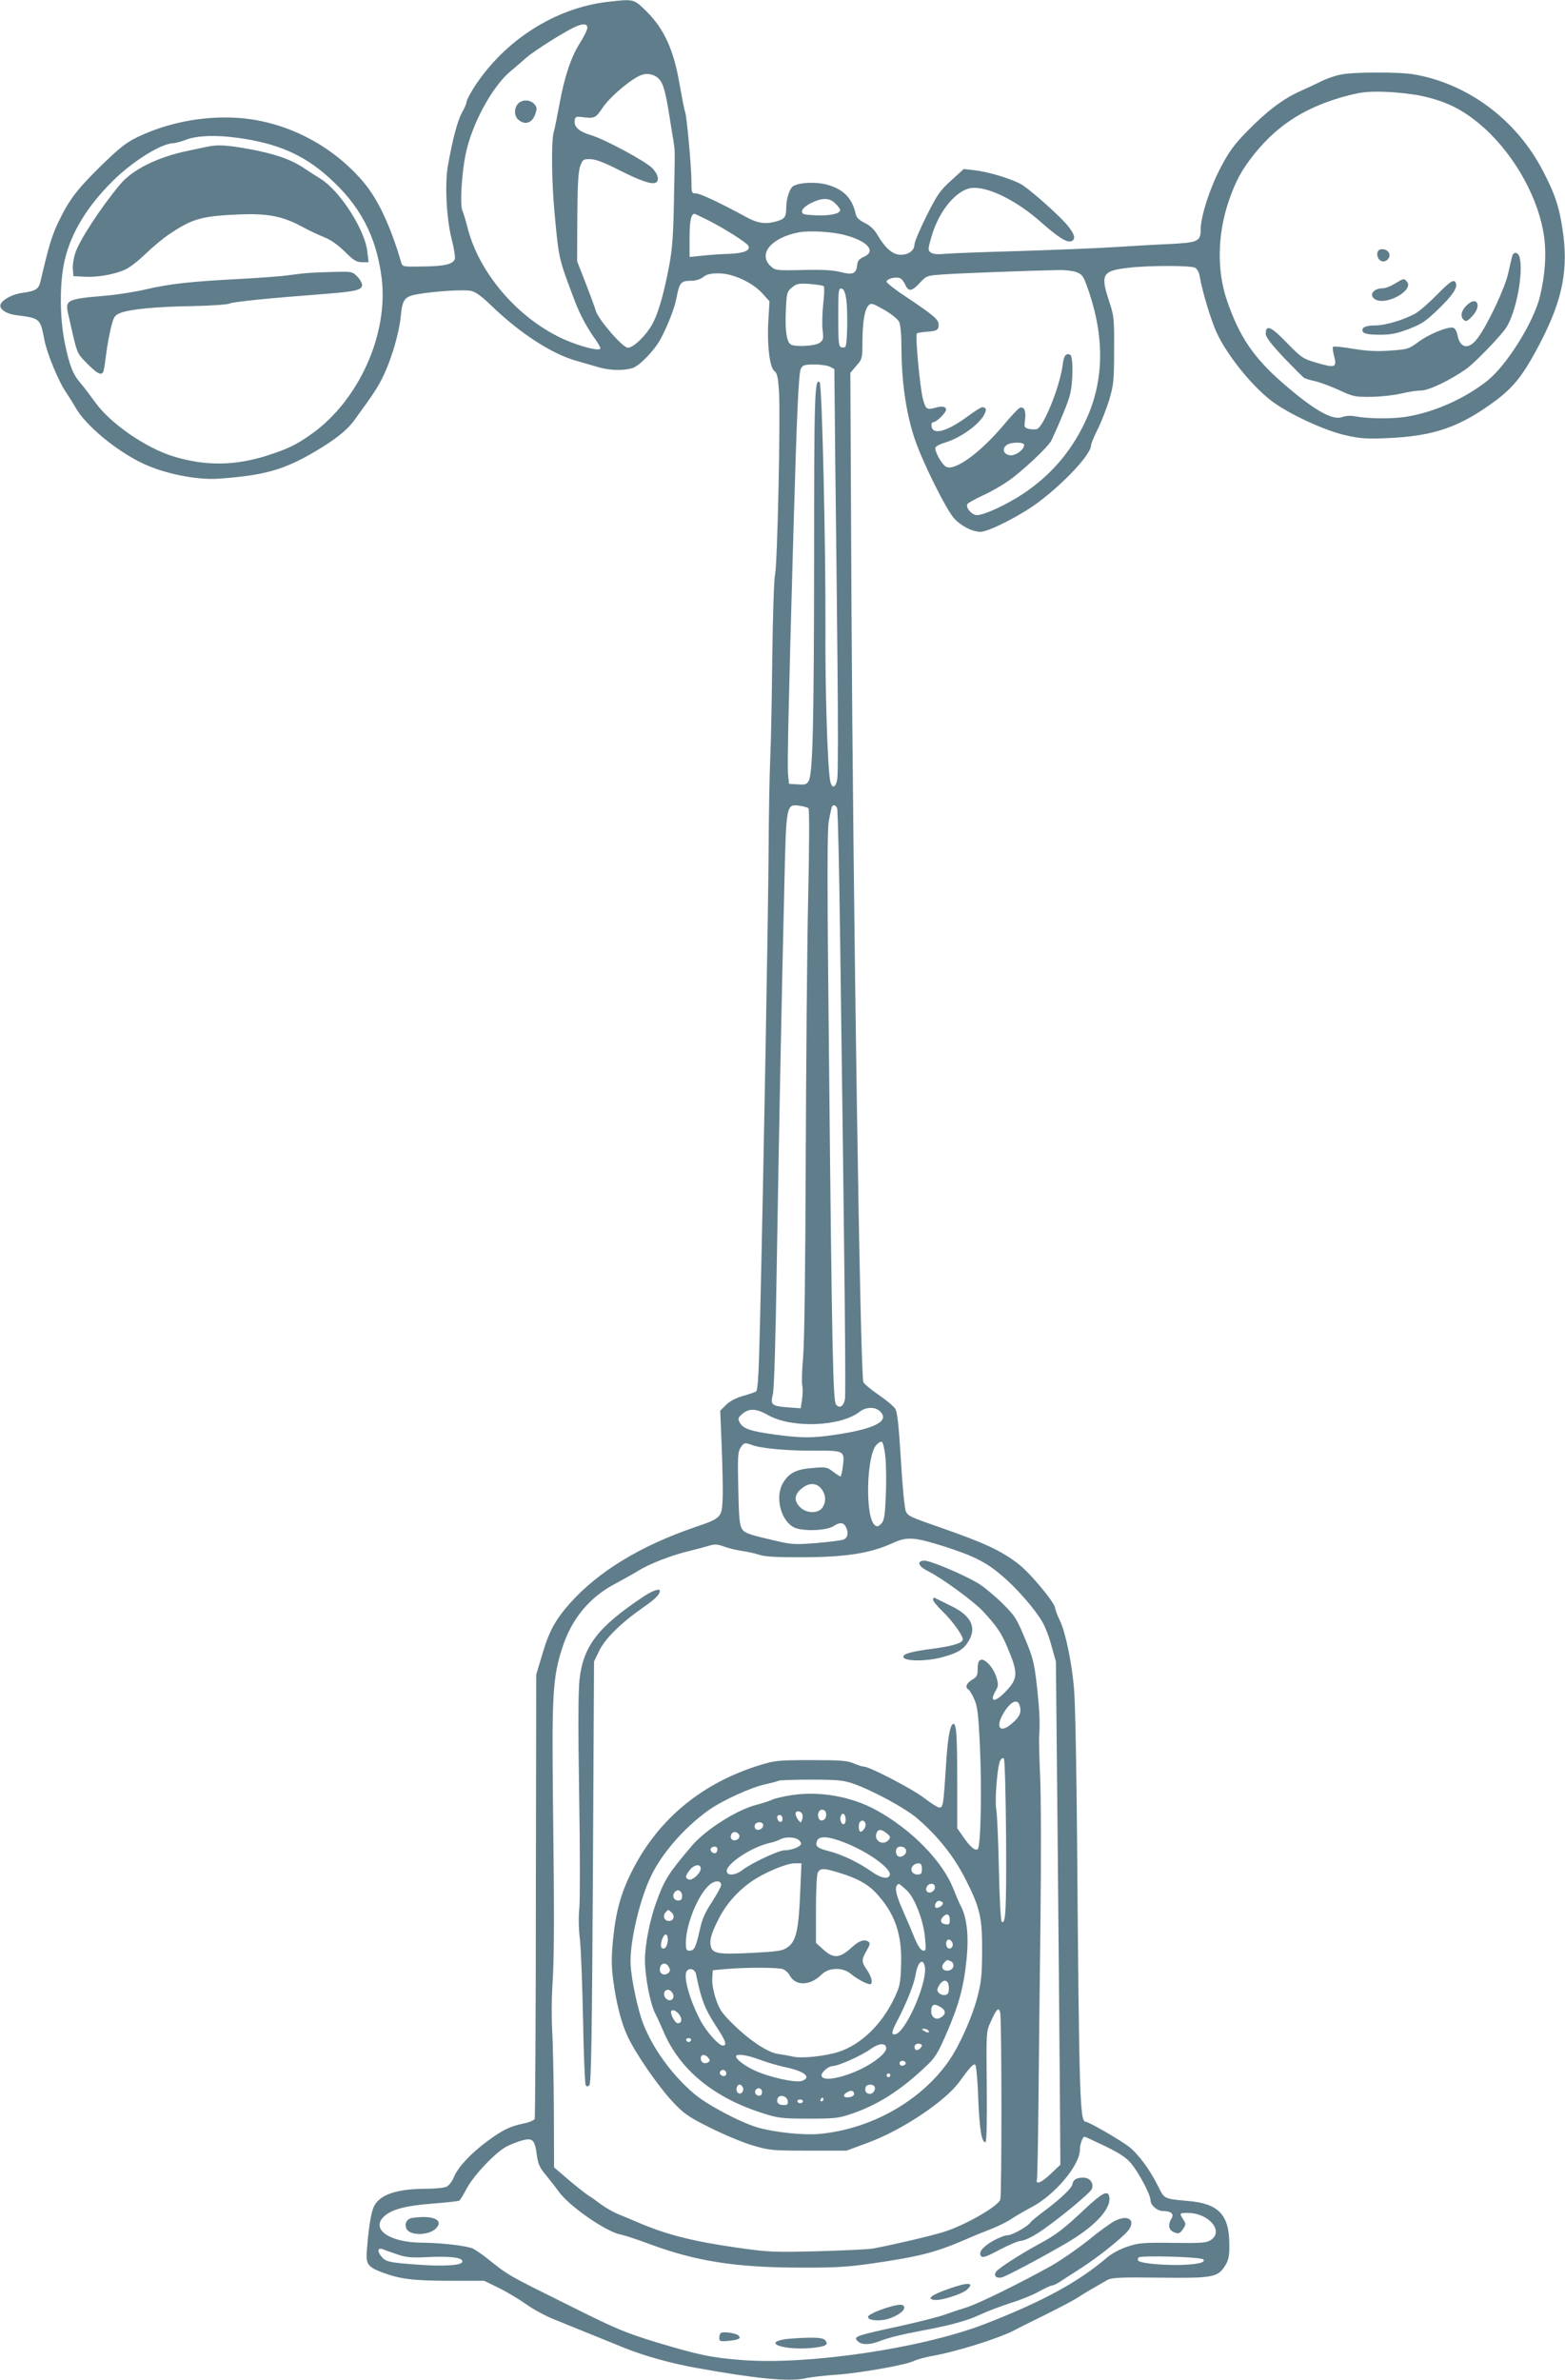 <?xml version="1.0" standalone="no"?>
<!DOCTYPE svg PUBLIC "-//W3C//DTD SVG 20010904//EN"
 "http://www.w3.org/TR/2001/REC-SVG-20010904/DTD/svg10.dtd">
<svg version="1.0" xmlns="http://www.w3.org/2000/svg"
 width="842pt" height="1280pt" viewBox="0 0 842 1280"
 preserveAspectRatio="xMidYMid meet">
<g transform="translate(0,1280) scale(0.1,-0.1)"
fill="#607d8b" stroke="none">
<path d="M3269 12790 c-283 -33 -555 -207 -718 -459 -22 -35 -41 -71 -41 -79
0 -8 -11 -34 -24 -57 -24 -41 -52 -147 -77 -291 -16 -100 -7 -278 21 -390 13
-50 20 -98 17 -108 -11 -27 -56 -38 -172 -39 -108 -2 -109 -2 -117 23 -55 190
-124 338 -201 429 -172 205 -431 335 -693 348 -179 9 -365 -28 -524 -104 -62
-30 -97 -58 -199 -157 -131 -129 -172 -184 -232 -311 -32 -70 -48 -123 -91
-308 -10 -42 -26 -52 -98 -62 -51 -6 -107 -36 -117 -62 -9 -24 30 -51 85 -58
128 -16 129 -17 151 -134 15 -75 77 -225 118 -283 15 -22 38 -59 51 -82 53
-93 214 -228 358 -297 117 -56 294 -92 413 -83 245 18 348 47 518 147 108 64
171 114 209 167 107 146 130 182 160 246 43 92 82 227 90 312 9 94 20 108 96
121 93 15 240 25 281 17 25 -5 56 -27 108 -77 157 -152 326 -261 459 -299 41
-12 97 -28 125 -36 58 -16 125 -18 176 -4 37 10 118 93 152 155 37 68 77 169
86 220 16 84 24 95 75 95 28 0 52 7 69 20 19 15 40 20 84 20 76 0 182 -49 235
-108 l38 -42 -6 -102 c-8 -130 7 -254 32 -273 15 -10 20 -33 25 -107 9 -121
-8 -929 -21 -988 -6 -25 -12 -223 -15 -440 -2 -217 -7 -465 -11 -550 -4 -85
-8 -321 -9 -525 -3 -362 -26 -1662 -45 -2464 -7 -311 -12 -406 -22 -413 -7 -5
-40 -16 -72 -25 -38 -11 -71 -29 -90 -48 l-31 -31 8 -194 c4 -107 7 -233 5
-278 -4 -103 -7 -106 -151 -155 -292 -100 -518 -238 -670 -408 -79 -89 -113
-151 -149 -274 l-33 -110 -2 -1188 c0 -653 -4 -1194 -6 -1201 -3 -8 -32 -20
-64 -26 -71 -15 -109 -34 -192 -95 -88 -65 -156 -138 -178 -190 -10 -25 -28
-49 -41 -54 -13 -6 -60 -11 -106 -11 -159 0 -250 -30 -283 -93 -16 -31 -29
-108 -39 -235 -7 -76 4 -92 80 -121 99 -37 166 -45 361 -46 l190 0 78 -38 c43
-21 108 -60 145 -86 37 -27 105 -64 152 -83 130 -53 329 -133 385 -156 105
-42 254 -83 385 -106 315 -57 494 -74 580 -56 30 7 107 16 170 20 128 9 378
53 419 75 15 7 56 18 91 25 134 23 366 96 449 140 20 11 95 48 166 83 72 36
147 75 167 88 20 13 60 38 89 54 28 17 64 37 78 45 22 12 69 15 281 12 289 -3
312 1 353 67 17 29 22 51 21 111 0 159 -57 220 -219 234 -136 13 -129 9 -166
83 -44 88 -106 171 -155 209 -45 35 -216 134 -232 134 -32 0 -36 106 -47 1500
-3 382 -10 751 -16 820 -10 139 -47 317 -77 376 -11 22 -23 53 -26 70 -7 33
-131 181 -192 230 -94 74 -186 117 -434 203 -150 52 -165 59 -176 83 -7 12
-19 137 -27 276 -12 192 -19 259 -31 277 -8 13 -49 47 -90 75 -41 28 -78 59
-81 68 -17 41 -55 2561 -64 4181 l-6 1246 32 38 c32 36 33 40 33 130 1 109 12
173 33 195 14 14 22 11 84 -24 37 -21 73 -50 80 -64 8 -16 13 -69 13 -145 1
-187 27 -358 74 -493 43 -124 165 -369 208 -418 37 -42 98 -73 143 -74 44 0
221 90 314 161 141 106 281 257 281 304 0 9 16 47 35 85 19 38 47 109 62 157
24 81 27 102 27 268 1 171 0 184 -26 263 -49 147 -38 166 103 182 111 13 335
13 359 0 11 -6 22 -26 25 -48 13 -77 59 -230 90 -299 60 -131 208 -310 317
-384 101 -69 275 -147 379 -170 80 -18 114 -20 224 -15 251 11 387 58 581 201
100 75 151 140 239 308 124 238 156 403 120 625 -19 119 -41 183 -105 305
-142 274 -406 470 -699 518 -74 12 -314 12 -382 -1 -30 -5 -76 -21 -104 -34
-27 -14 -81 -39 -119 -56 -91 -40 -182 -109 -287 -217 -68 -69 -98 -110 -141
-193 -57 -106 -108 -264 -108 -332 0 -66 -13 -72 -162 -80 -73 -3 -209 -11
-303 -17 -93 -6 -323 -15 -510 -21 -187 -5 -367 -12 -400 -15 -41 -4 -65 -2
-77 7 -16 12 -16 17 2 80 41 149 144 268 230 268 91 0 233 -72 360 -184 95
-84 140 -112 164 -103 25 10 19 36 -20 84 -40 49 -177 172 -240 216 -45 30
-181 73 -265 82 l-54 6 -67 -61 c-60 -54 -76 -77 -133 -191 -36 -72 -65 -141
-65 -153 0 -33 -31 -56 -74 -56 -43 0 -82 34 -126 108 -16 28 -39 49 -67 63
-30 15 -45 29 -49 47 -18 85 -64 133 -151 158 -58 17 -146 14 -184 -6 -20 -11
-39 -67 -39 -120 0 -46 -9 -58 -51 -70 -58 -17 -101 -11 -159 20 -141 77 -253
130 -276 130 -23 0 -24 3 -24 68 0 76 -26 357 -34 370 -3 5 -16 72 -30 150
-31 183 -82 295 -177 390 -70 69 -68 68 -210 52z m-109 -140 c0 -10 -18 -47
-39 -80 -48 -75 -83 -178 -111 -330 -12 -63 -25 -131 -31 -151 -14 -54 -11
-275 6 -450 22 -234 21 -230 110 -464 27 -70 64 -139 111 -204 13 -19 24 -38
24 -44 0 -15 -73 0 -159 33 -259 100 -490 356 -556 617 -9 37 -22 78 -27 90
-14 29 -5 194 17 303 33 162 143 365 242 447 25 21 64 54 86 74 43 37 208 141
262 165 44 19 65 17 65 -6z m394 -285 c17 -26 29 -72 47 -185 6 -41 16 -100
21 -130 10 -66 10 -35 4 -325 -3 -186 -9 -265 -25 -350 -33 -175 -65 -280
-104 -339 -38 -57 -93 -106 -119 -106 -28 0 -160 153 -173 200 -3 14 -28 79
-53 145 l-47 120 1 235 c1 174 5 245 15 275 14 38 17 40 55 39 28 0 73 -17
150 -56 116 -59 176 -80 200 -71 24 9 15 48 -19 81 -41 39 -257 155 -330 176
-61 18 -90 44 -85 78 2 19 8 22 33 19 77 -9 77 -9 121 55 45 63 163 160 212
173 36 10 77 -5 96 -34z m4091 -80 c140 -30 232 -77 340 -173 171 -155 298
-388 324 -595 11 -94 3 -200 -24 -312 -34 -138 -177 -367 -281 -451 -122 -97
-285 -170 -437 -195 -73 -12 -203 -11 -268 1 -32 6 -57 5 -78 -3 -52 -19 -151
37 -317 181 -161 140 -237 253 -304 450 -53 157 -50 349 9 525 39 115 71 173
142 262 129 159 281 254 504 312 75 19 108 22 200 19 61 -2 146 -12 190 -21z
m-6368 -226 c214 -29 355 -90 491 -212 169 -151 256 -316 285 -539 39 -303
-122 -661 -377 -842 -81 -57 -122 -78 -236 -115 -174 -56 -334 -58 -505 -6
-151 46 -343 179 -423 292 -26 36 -61 82 -78 102 -42 48 -60 94 -85 215 -29
142 -29 329 0 451 35 145 120 285 256 420 106 106 262 204 328 205 12 1 45 9
72 20 58 21 157 25 272 9z m3218 -354 c14 -13 25 -29 25 -35 0 -19 -53 -31
-129 -28 -66 3 -76 5 -76 22 0 24 78 66 123 66 22 0 41 -8 57 -25z m-682 -91
c83 -42 201 -117 212 -134 16 -26 -21 -42 -101 -45 -44 -1 -109 -6 -146 -10
l-68 -7 0 104 c0 92 8 128 27 128 2 0 36 -16 76 -36z m732 -78 c123 -32 171
-87 103 -117 -25 -11 -34 -21 -36 -44 -5 -47 -24 -55 -89 -38 -40 10 -97 14
-204 11 -144 -3 -148 -2 -173 21 -70 66 5 154 154 182 57 10 179 3 245 -15z
m1245 -199 c28 -10 38 -21 53 -62 98 -261 101 -500 9 -713 -77 -177 -191 -313
-347 -417 -89 -59 -210 -115 -249 -115 -27 0 -63 41 -51 60 3 5 39 25 79 44
41 18 102 53 137 77 73 49 220 187 236 221 45 96 88 201 99 243 18 67 19 211
1 218 -23 9 -34 -6 -40 -58 -16 -118 -105 -337 -140 -343 -10 -2 -30 -1 -43 2
-23 6 -25 10 -19 49 6 47 -5 73 -28 64 -8 -3 -47 -44 -86 -91 -126 -150 -264
-251 -311 -226 -23 12 -64 86 -57 104 3 7 25 18 48 25 84 24 186 97 214 151
15 28 11 40 -11 40 -6 0 -38 -20 -71 -44 -115 -86 -194 -109 -201 -58 -2 14 2
22 10 22 17 0 68 51 68 67 0 17 -21 21 -55 11 -49 -13 -54 -10 -69 45 -16 55
-43 344 -33 354 3 3 27 7 52 9 57 4 65 9 65 39 0 27 -29 51 -177 150 -57 37
-103 74 -103 80 0 15 45 28 70 20 10 -3 23 -19 30 -35 17 -40 36 -38 79 9 35
38 38 39 121 45 72 6 471 21 635 24 28 0 66 -4 85 -11z m-1358 -76 c4 -4 3
-47 -3 -96 -5 -50 -7 -113 -3 -141 5 -46 4 -53 -17 -68 -24 -17 -133 -23 -155
-8 -22 14 -31 78 -26 180 4 97 6 104 33 126 25 21 35 23 96 19 37 -3 71 -8 75
-12z m121 -71 c9 -62 6 -245 -5 -255 -4 -4 -14 -5 -23 -2 -13 5 -15 31 -15
162 0 143 1 156 17 153 13 -2 20 -18 26 -58z m-86 -363 l22 -12 5 -520 c4
-286 9 -771 12 -1078 3 -307 3 -578 -1 -603 -7 -52 -30 -59 -39 -11 -14 79
-27 501 -25 817 2 424 -18 1311 -31 1324 -27 27 -30 -70 -30 -947 -1 -901 -7
-1154 -29 -1196 -10 -19 -19 -22 -59 -19 l-47 3 -5 50 c-5 47 2 365 29 1315
19 653 28 845 40 868 10 19 20 22 74 22 34 0 72 -6 84 -13z m1043 -420 c0 -25
-46 -59 -76 -55 -35 4 -45 35 -18 55 24 17 94 17 94 0z m-1160 -1954 c5 -4 4
-224 -2 -488 -6 -264 -11 -898 -13 -1410 -2 -565 -7 -978 -14 -1052 -6 -66 -8
-135 -5 -152 4 -17 3 -51 -1 -77 l-7 -47 -70 5 c-86 7 -94 13 -80 70 7 27 15
290 21 688 11 664 25 1390 41 2053 10 434 10 434 82 424 22 -3 44 -9 48 -14z
m154 0 c4 -10 11 -323 16 -698 26 -1877 31 -2449 26 -2480 -8 -38 -29 -51 -48
-28 -16 20 -22 274 -38 1878 -10 934 -10 1205 -1 1259 7 39 15 74 17 78 8 13
21 9 28 -9z m228 -3240 c59 -53 -20 -96 -236 -128 -127 -19 -181 -19 -330 1
-129 18 -169 31 -187 66 -10 19 -8 25 15 45 36 31 76 29 139 -7 128 -72 390
-62 493 19 32 25 80 27 106 4z m31 -244 c5 -41 6 -135 3 -209 -5 -115 -9 -137
-25 -154 -16 -16 -23 -17 -35 -7 -52 43 -45 371 9 431 10 11 23 19 29 17 6 -2
15 -37 19 -78z m-716 60 c49 -18 193 -31 334 -30 161 1 164 0 154 -83 -4 -31
-10 -56 -13 -56 -3 0 -21 12 -40 26 -32 25 -39 26 -110 20 -89 -7 -128 -27
-160 -82 -43 -74 -12 -200 59 -237 44 -23 174 -19 213 6 33 22 53 21 66 -2 17
-32 12 -61 -12 -70 -13 -5 -79 -13 -148 -19 -122 -9 -129 -9 -253 21 -108 25
-131 34 -144 54 -14 20 -18 62 -21 219 -4 168 -2 197 12 219 19 28 23 29 63
14z m372 -235 c25 -32 27 -71 5 -102 -22 -32 -86 -31 -119 3 -34 33 -32 67 6
99 40 34 81 34 108 0z m661 -310 c154 -49 224 -83 308 -155 79 -66 178 -179
219 -249 15 -25 38 -83 50 -130 l24 -85 9 -920 c5 -506 10 -1115 12 -1353 l3
-433 -53 -50 c-49 -47 -82 -60 -73 -28 2 8 6 190 8 404 2 215 7 660 11 990 4
330 3 679 -2 775 -4 96 -7 193 -5 215 5 73 2 138 -13 275 -14 120 -21 148 -64
250 -44 106 -53 121 -123 190 -42 41 -101 90 -132 108 -88 51 -261 123 -289
120 -40 -5 -29 -31 25 -58 77 -39 245 -162 295 -216 72 -78 98 -115 131 -195
59 -139 57 -167 -16 -241 -55 -56 -83 -50 -48 10 15 26 15 35 4 72 -15 51 -62
103 -85 94 -11 -4 -16 -19 -16 -48 0 -36 -4 -44 -30 -59 -31 -19 -39 -40 -19
-53 6 -3 20 -27 31 -52 17 -37 22 -81 30 -246 11 -229 5 -543 -11 -559 -13
-13 -42 11 -82 70 l-29 42 0 249 c0 243 -4 312 -20 312 -18 0 -32 -76 -41
-235 -13 -201 -15 -215 -35 -215 -8 0 -44 22 -80 50 -63 49 -296 170 -326 170
-9 0 -33 8 -54 17 -33 15 -70 18 -229 18 -178 0 -195 -2 -277 -27 -305 -94
-536 -282 -677 -549 -67 -127 -96 -228 -112 -382 -10 -103 -10 -145 0 -224 16
-122 43 -230 77 -302 39 -87 165 -270 242 -352 62 -66 83 -81 203 -141 74 -37
177 -80 229 -95 90 -27 105 -28 300 -28 l205 0 113 42 c184 67 419 224 495
330 56 77 73 96 84 90 5 -4 13 -82 16 -180 7 -168 18 -237 39 -237 6 0 9 107
7 298 -3 290 -3 298 20 347 32 72 44 84 52 54 9 -31 9 -977 1 -1007 -11 -36
-192 -140 -307 -175 -72 -22 -251 -64 -375 -88 -25 -5 -160 -11 -300 -15 -242
-6 -264 -5 -440 20 -236 34 -377 70 -530 136 -36 15 -85 36 -110 46 -25 11
-63 33 -85 49 -22 17 -53 39 -70 49 -16 11 -65 49 -107 85 l-77 66 -1 305 c-1
168 -5 361 -9 430 -4 68 -3 176 1 240 10 147 11 372 3 1005 -6 559 -1 654 49
810 50 159 148 277 289 350 39 21 93 51 119 67 60 38 181 85 278 108 41 10 90
23 109 29 25 8 42 7 75 -5 22 -9 66 -19 97 -24 31 -4 74 -14 95 -21 28 -10 93
-14 239 -13 227 1 356 21 475 75 81 37 118 34 280 -17z m404 -850 c14 -37 5
-63 -35 -98 -73 -67 -100 -20 -39 69 32 46 63 58 74 29z m-71 -715 c2 -391 -2
-474 -24 -452 -5 5 -12 135 -15 289 -3 153 -10 295 -14 315 -9 45 6 233 21
261 7 12 14 17 20 11 5 -5 10 -187 12 -424z m-827 291 c101 -34 281 -131 346
-186 111 -94 201 -207 262 -328 79 -155 91 -208 90 -391 -1 -129 -4 -164 -27
-250 -28 -105 -94 -253 -149 -333 -148 -217 -419 -371 -698 -397 -87 -8 -240
8 -332 34 -96 28 -275 123 -345 183 -119 102 -220 241 -273 377 -28 72 -62
230 -67 313 -7 106 41 327 102 463 56 127 180 272 315 369 74 53 231 125 308
141 35 8 67 16 70 19 3 3 80 6 172 6 141 0 176 -3 226 -20z m1358 -1950 c76
-37 114 -61 140 -92 41 -47 106 -170 106 -199 0 -28 36 -59 68 -59 43 0 60
-15 45 -40 -19 -29 -16 -58 6 -70 29 -15 39 -13 57 15 15 23 15 27 0 50 -22
34 -21 35 24 35 114 0 197 -99 124 -146 -22 -15 -51 -17 -203 -15 -160 2 -184
0 -245 -20 -39 -13 -84 -37 -109 -58 -151 -130 -344 -236 -655 -357 -339 -132
-956 -223 -1312 -195 -166 13 -234 28 -464 97 -159 49 -213 71 -441 185 -365
181 -344 169 -467 267 -23 18 -55 40 -71 49 -31 16 -169 32 -274 33 -170 0
-276 68 -212 136 38 41 117 63 265 74 75 6 140 13 145 16 4 2 23 33 41 67 37
70 156 195 215 225 21 11 58 25 82 32 57 15 68 4 79 -77 7 -51 16 -70 48 -108
21 -26 53 -66 70 -90 54 -77 255 -217 333 -231 20 -4 88 -26 152 -50 252 -94
469 -128 819 -128 182 -1 255 4 380 22 256 37 341 59 500 127 47 21 114 48
148 61 35 14 83 37 105 53 23 15 71 43 107 62 125 65 260 226 260 309 0 29 15
70 25 70 2 0 51 -22 109 -50z m-3809 -582 c52 -18 76 -20 179 -15 118 5 181
-4 173 -27 -6 -18 -95 -24 -227 -15 -169 12 -186 16 -209 46 -23 28 -18 48 8
38 9 -4 43 -16 76 -27z m4339 -28 c18 -18 -46 -30 -152 -30 -101 1 -186 11
-198 23 -3 3 -3 11 1 17 8 13 335 4 349 -10z"/>
<path d="M2787 12242 c-22 -24 -21 -65 1 -85 36 -32 76 -19 92 30 10 29 9 37
-6 54 -22 24 -66 25 -87 1z"/>
<path d="M7417 11453 c-12 -11 -8 -40 7 -52 28 -23 68 17 45 45 -12 15 -41 19
-52 7z"/>
<path d="M8136 11423 c-3 -10 -12 -51 -21 -90 -16 -77 -108 -274 -164 -350
-47 -64 -94 -59 -109 12 -5 26 -14 41 -26 43 -29 6 -135 -38 -188 -79 -47 -35
-56 -38 -146 -44 -71 -6 -122 -3 -200 9 -57 10 -107 15 -110 11 -3 -3 -1 -23
4 -43 19 -70 10 -73 -99 -41 -67 20 -77 27 -154 106 -85 88 -113 100 -113 48
0 -18 27 -53 97 -128 54 -56 103 -105 109 -109 6 -4 33 -12 60 -18 27 -6 85
-28 129 -48 75 -35 85 -37 175 -36 52 1 124 9 160 18 36 9 84 16 106 16 42 0
161 58 244 117 47 34 187 179 215 223 52 83 92 291 71 375 -7 29 -32 34 -40 8z"/>
<path d="M7505 11275 c-22 -14 -50 -25 -63 -25 -55 0 -81 -39 -41 -61 61 -32
207 51 169 96 -16 19 -17 19 -65 -10z"/>
<path d="M7731 11215 c-41 -42 -92 -87 -115 -100 -55 -32 -161 -65 -213 -65
-50 0 -73 -8 -73 -25 0 -19 24 -25 100 -25 52 0 87 7 150 31 70 27 92 42 160
108 77 75 102 113 93 139 -10 23 -29 11 -102 -63z"/>
<path d="M7893 11160 c-30 -28 -38 -59 -20 -78 14 -13 19 -12 46 16 55 55 30
114 -26 62z"/>
<path d="M1110 12010 c-19 -4 -62 -13 -95 -20 -166 -34 -302 -101 -370 -183
-104 -125 -217 -298 -240 -368 -9 -26 -15 -65 -13 -86 l3 -38 60 -3 c70 -4
159 12 218 38 23 10 71 47 107 82 36 35 92 82 125 105 131 88 176 101 385 110
151 6 232 -10 335 -66 38 -21 93 -46 120 -57 32 -12 71 -39 109 -76 49 -49 64
-58 94 -58 l35 0 -7 58 c-12 115 -146 324 -249 389 -23 14 -66 42 -95 61 -71
47 -157 76 -295 101 -121 22 -168 24 -227 11z"/>
<path d="M1675 11333 c-27 -1 -79 -7 -115 -12 -36 -6 -157 -15 -270 -21 -264
-14 -369 -25 -505 -56 -60 -14 -157 -29 -215 -34 -213 -18 -221 -22 -202 -103
49 -218 43 -203 101 -262 52 -53 74 -65 86 -46 3 5 10 45 15 88 5 43 17 109
26 147 15 61 20 70 49 82 50 21 193 35 390 38 100 2 190 8 201 14 18 9 204 28
519 52 152 12 189 20 193 44 2 10 -9 31 -24 47 -27 28 -31 29 -113 27 -47 -1
-108 -3 -136 -5z"/>
<path d="M3460 4213 c-243 -162 -321 -264 -342 -443 -7 -66 -8 -258 -2 -625 5
-291 5 -564 1 -605 -5 -45 -4 -113 3 -169 6 -52 13 -247 17 -432 3 -186 10
-344 14 -351 6 -10 11 -10 20 -1 10 10 14 275 19 1145 l6 1133 27 56 c30 65
117 151 236 234 68 47 91 71 91 91 0 14 -43 -1 -90 -33z"/>
<path d="M5020 4198 c0 -8 23 -36 51 -63 52 -50 109 -129 109 -150 0 -20 -51
-36 -161 -51 -111 -14 -159 -27 -159 -43 0 -25 121 -27 212 -2 80 22 112 41
138 84 47 76 15 140 -97 193 -43 21 -81 40 -85 42 -5 2 -8 -3 -8 -10z"/>
<path d="M4255 3146 c-44 -7 -90 -18 -101 -24 -10 -5 -48 -18 -83 -27 -107
-27 -276 -135 -349 -221 -128 -151 -147 -182 -191 -303 -35 -96 -61 -229 -61
-311 0 -87 27 -230 54 -285 14 -27 34 -72 46 -100 88 -207 273 -358 541 -441
75 -24 100 -27 239 -27 143 0 161 2 234 27 138 47 258 123 391 248 56 52 68
70 118 185 65 149 92 247 107 395 13 122 3 222 -29 285 -11 21 -28 61 -39 89
-57 153 -230 329 -423 433 -134 72 -304 101 -454 77z m190 -106 c0 -29 -32
-41 -41 -16 -9 24 4 48 23 44 12 -2 18 -12 18 -28z m-129 5 c4 -8 3 -23 -1
-32 -6 -17 -7 -17 -21 1 -8 11 -14 26 -14 33 0 18 29 16 36 -2z m234 -31 c0
-26 -17 -33 -26 -9 -8 20 3 48 16 40 5 -3 10 -17 10 -31z m-340 5 c0 -24 -23
-21 -28 4 -2 10 3 17 12 17 10 0 16 -9 16 -21z m446 -24 c6 -16 -12 -45 -27
-45 -10 0 -12 44 -2 53 11 11 23 8 29 -8z m-553 -1 c11 -11 -5 -34 -24 -34
-12 0 -19 7 -19 20 0 19 28 28 43 14z m668 -53 c20 -16 21 -21 10 -35 -28 -33
-79 -7 -66 34 8 25 26 26 56 1z m-793 -12 c4 -19 -27 -34 -41 -20 -14 14 0 43
20 39 10 -2 19 -10 21 -19z m313 -19 c10 -6 19 -17 19 -24 0 -16 -50 -36 -90
-36 -30 0 -176 -68 -224 -105 -40 -31 -86 -34 -86 -6 0 40 135 129 229 150 21
4 46 13 57 19 24 14 70 15 95 2z m244 -15 c129 -48 264 -144 252 -179 -8 -23
-47 -16 -94 17 -67 48 -159 93 -228 111 -68 17 -79 27 -70 55 9 29 57 28 140
-4z m-675 -39 c0 -8 -4 -17 -8 -20 -13 -8 -35 11 -28 23 10 16 36 14 36 -3z
m1014 -3 c8 -20 -19 -44 -40 -36 -14 5 -19 35 -7 46 12 13 41 7 47 -10z m-569
-235 c-8 -195 -22 -258 -67 -289 -28 -20 -49 -23 -196 -31 -193 -9 -215 -4
-220 52 -2 25 9 60 38 118 42 88 106 162 190 219 67 45 180 92 223 93 l39 0
-7 -162z m655 132 c0 -25 -4 -30 -24 -30 -28 0 -42 26 -25 46 6 8 20 14 30 14
14 0 19 -7 19 -30z m-1190 2 c0 -25 -45 -66 -64 -59 -21 8 -20 19 5 51 24 30
59 35 59 8z m746 -23 c95 -29 153 -61 195 -106 103 -110 143 -222 137 -391 -3
-99 -6 -113 -39 -182 -67 -139 -178 -245 -297 -284 -72 -23 -201 -37 -247 -25
-22 5 -57 11 -78 14 -52 5 -155 73 -243 160 -61 60 -74 80 -93 137 -13 39 -21
84 -19 110 l3 43 65 6 c101 10 286 10 312 0 13 -5 30 -20 37 -34 31 -58 110
-56 170 4 39 39 114 42 158 5 31 -26 86 -56 103 -56 18 0 11 38 -15 76 -31 45
-31 55 -2 105 19 34 20 41 7 49 -21 13 -49 3 -85 -30 -66 -61 -100 -64 -155
-14 l-40 36 0 180 c0 104 4 187 10 199 14 24 32 24 116 -2z m-636 -66 c0 -8
-22 -48 -49 -90 -37 -56 -54 -93 -66 -151 -21 -94 -30 -112 -55 -112 -17 0
-20 7 -20 43 1 108 75 280 139 320 28 17 51 12 51 -10z m994 -24 c46 -39 95
-166 103 -262 6 -63 5 -69 -12 -66 -12 3 -27 26 -43 64 -13 33 -41 99 -63 148
-37 83 -47 126 -32 140 9 10 9 10 47 -24z m156 12 c0 -21 -28 -37 -42 -23 -14
14 2 42 23 42 12 0 19 -7 19 -19z m-1360 -47 c0 -17 -6 -24 -20 -24 -25 0 -36
25 -20 45 16 20 40 7 40 -21z m1403 -38 c3 -12 -30 -32 -39 -24 -11 12 5 40
21 36 9 -2 17 -7 18 -12z m-1459 -51 c19 -19 10 -45 -15 -45 -25 0 -35 26 -19
45 15 18 15 18 34 0z m1496 -41 c0 -20 -4 -25 -22 -22 -28 4 -33 21 -13 42 21
20 35 12 35 -20z m-1517 -109 c-3 -34 -19 -53 -33 -39 -13 13 8 76 24 71 6 -2
10 -17 9 -32z m1531 -12 c8 -19 -8 -38 -23 -29 -16 10 -13 46 3 46 8 0 17 -8
20 -17z m-10 -99 c23 -9 20 -41 -4 -49 -35 -11 -54 17 -28 43 14 14 12 14 32
6z m-140 -22 c25 -76 -104 -372 -161 -372 -19 0 -16 15 17 78 47 90 89 195 96
243 10 63 36 91 48 51z m-1375 -11 c8 -14 7 -22 -4 -31 -19 -16 -45 -6 -45 18
0 36 33 45 49 13z m146 -38 c27 -134 47 -185 104 -273 56 -85 65 -110 40 -110
-22 0 -90 76 -122 138 -60 115 -94 242 -70 265 16 17 43 6 48 -20z m1360 -73
c0 -28 -4 -36 -21 -38 -11 -2 -27 4 -34 12 -10 13 -9 20 4 42 24 36 51 28 51
-16z m-1486 -29 c16 -28 -13 -51 -36 -28 -18 18 -11 47 11 47 9 0 20 -9 25
-19z m1446 -77 c26 -17 24 -39 -7 -55 -24 -13 -48 4 -48 36 0 38 17 44 55 19z
m-1409 -39 c16 -25 12 -45 -10 -45 -12 0 -36 40 -36 60 0 19 30 9 46 -15z
m1339 -85 c8 -13 -5 -13 -25 0 -13 8 -13 10 2 10 9 0 20 -4 23 -10z m-1277
-51 c-2 -6 -8 -10 -13 -10 -5 0 -11 4 -13 10 -2 6 4 11 13 11 9 0 15 -5 13
-11z m1050 -40 c5 -25 -57 -77 -135 -115 -108 -52 -213 -69 -213 -34 0 18 39
50 61 50 29 0 157 57 204 92 42 30 78 34 83 7z m192 12 c0 -13 -26 -32 -33
-24 -14 13 -6 33 13 33 11 0 20 -4 20 -9z m-1149 -67 c10 -13 10 -17 -1 -24
-19 -12 -40 -1 -40 21 0 23 23 25 41 3z m274 -9 c37 -14 100 -33 139 -41 105
-22 144 -54 91 -74 -32 -12 -175 19 -255 56 -54 25 -100 60 -100 76 0 16 58 8
125 -17z m788 -20 c1 -5 -6 -11 -15 -13 -11 -2 -18 3 -18 13 0 17 30 18 33 0z
m-967 -46 c3 -6 2 -15 -2 -19 -12 -12 -38 5 -30 19 9 14 23 14 32 0z m884 -19
c0 -5 -4 -10 -10 -10 -5 0 -10 5 -10 10 0 6 5 10 10 10 6 0 10 -4 10 -10z
m-793 -66 c8 -21 -13 -42 -28 -27 -13 13 -5 43 11 43 6 0 13 -7 17 -16z m707
7 c10 -16 -5 -41 -24 -41 -20 0 -30 17 -22 38 5 14 38 16 46 3z m-604 -31 c0
-11 -6 -20 -14 -20 -18 0 -29 16 -21 30 11 18 35 11 35 -10z m495 -11 c0 -8
-12 -15 -27 -17 -31 -4 -37 12 -10 27 21 13 37 9 37 -10z m-357 -36 c3 -19 -1
-23 -22 -23 -28 0 -41 14 -32 36 9 24 50 13 54 -13z m192 7 c0 -5 -5 -10 -11
-10 -5 0 -7 5 -4 10 3 6 8 10 11 10 2 0 4 -4 4 -10z m-110 -10 c0 -5 -7 -10
-15 -10 -8 0 -15 5 -15 10 0 6 7 10 15 10 8 0 15 -4 15 -10z"/>
<path d="M5782 1078 c-7 -7 -12 -17 -12 -23 0 -18 -64 -79 -144 -139 -41 -30
-77 -60 -81 -66 -14 -22 -99 -70 -124 -70 -15 0 -49 -14 -78 -30 -58 -33 -82
-65 -63 -84 8 -8 33 1 100 37 49 26 100 47 113 47 13 0 50 16 82 36 80 48 293
221 300 244 10 33 -12 60 -48 60 -18 0 -38 -5 -45 -12z"/>
<path d="M5839 923 c-120 -113 -156 -140 -254 -193 -99 -54 -207 -124 -224
-144 -18 -22 -3 -39 28 -33 22 5 199 98 342 181 158 91 250 189 237 253 -7 37
-37 22 -129 -64z"/>
<path d="M2218 873 c-28 -4 -43 -29 -32 -56 15 -40 119 -40 159 -1 46 46 -16
74 -127 57z"/>
<path d="M5998 857 c-24 -12 -88 -59 -143 -104 -56 -45 -146 -107 -200 -138
-181 -100 -389 -202 -455 -223 -36 -11 -90 -29 -120 -40 -30 -11 -140 -39
-245 -62 -223 -48 -242 -55 -225 -75 21 -25 64 -27 121 -5 52 20 112 35 244
60 139 26 234 52 300 84 39 18 111 45 160 61 50 15 118 42 152 61 34 19 67 34
74 34 7 0 29 11 48 24 20 13 69 45 110 71 81 53 174 125 234 182 67 63 28 112
-55 70z"/>
<path d="M5096 489 c-89 -32 -112 -52 -67 -57 35 -4 148 32 173 55 46 41 5 42
-106 2z"/>
<path d="M4790 396 c-66 -19 -120 -44 -120 -55 0 -16 39 -23 85 -16 49 7 110
43 110 65 0 20 -21 21 -75 6z"/>
<path d="M3878 254 c-5 -4 -8 -16 -8 -27 0 -17 5 -19 50 -15 56 6 69 13 53 29
-13 13 -85 23 -95 13z"/>
<path d="M4223 221 c-125 -21 2 -61 146 -47 74 8 91 17 71 41 -9 11 -32 15
-94 14 -44 -1 -100 -5 -123 -8z"/>
</g>
</svg>
